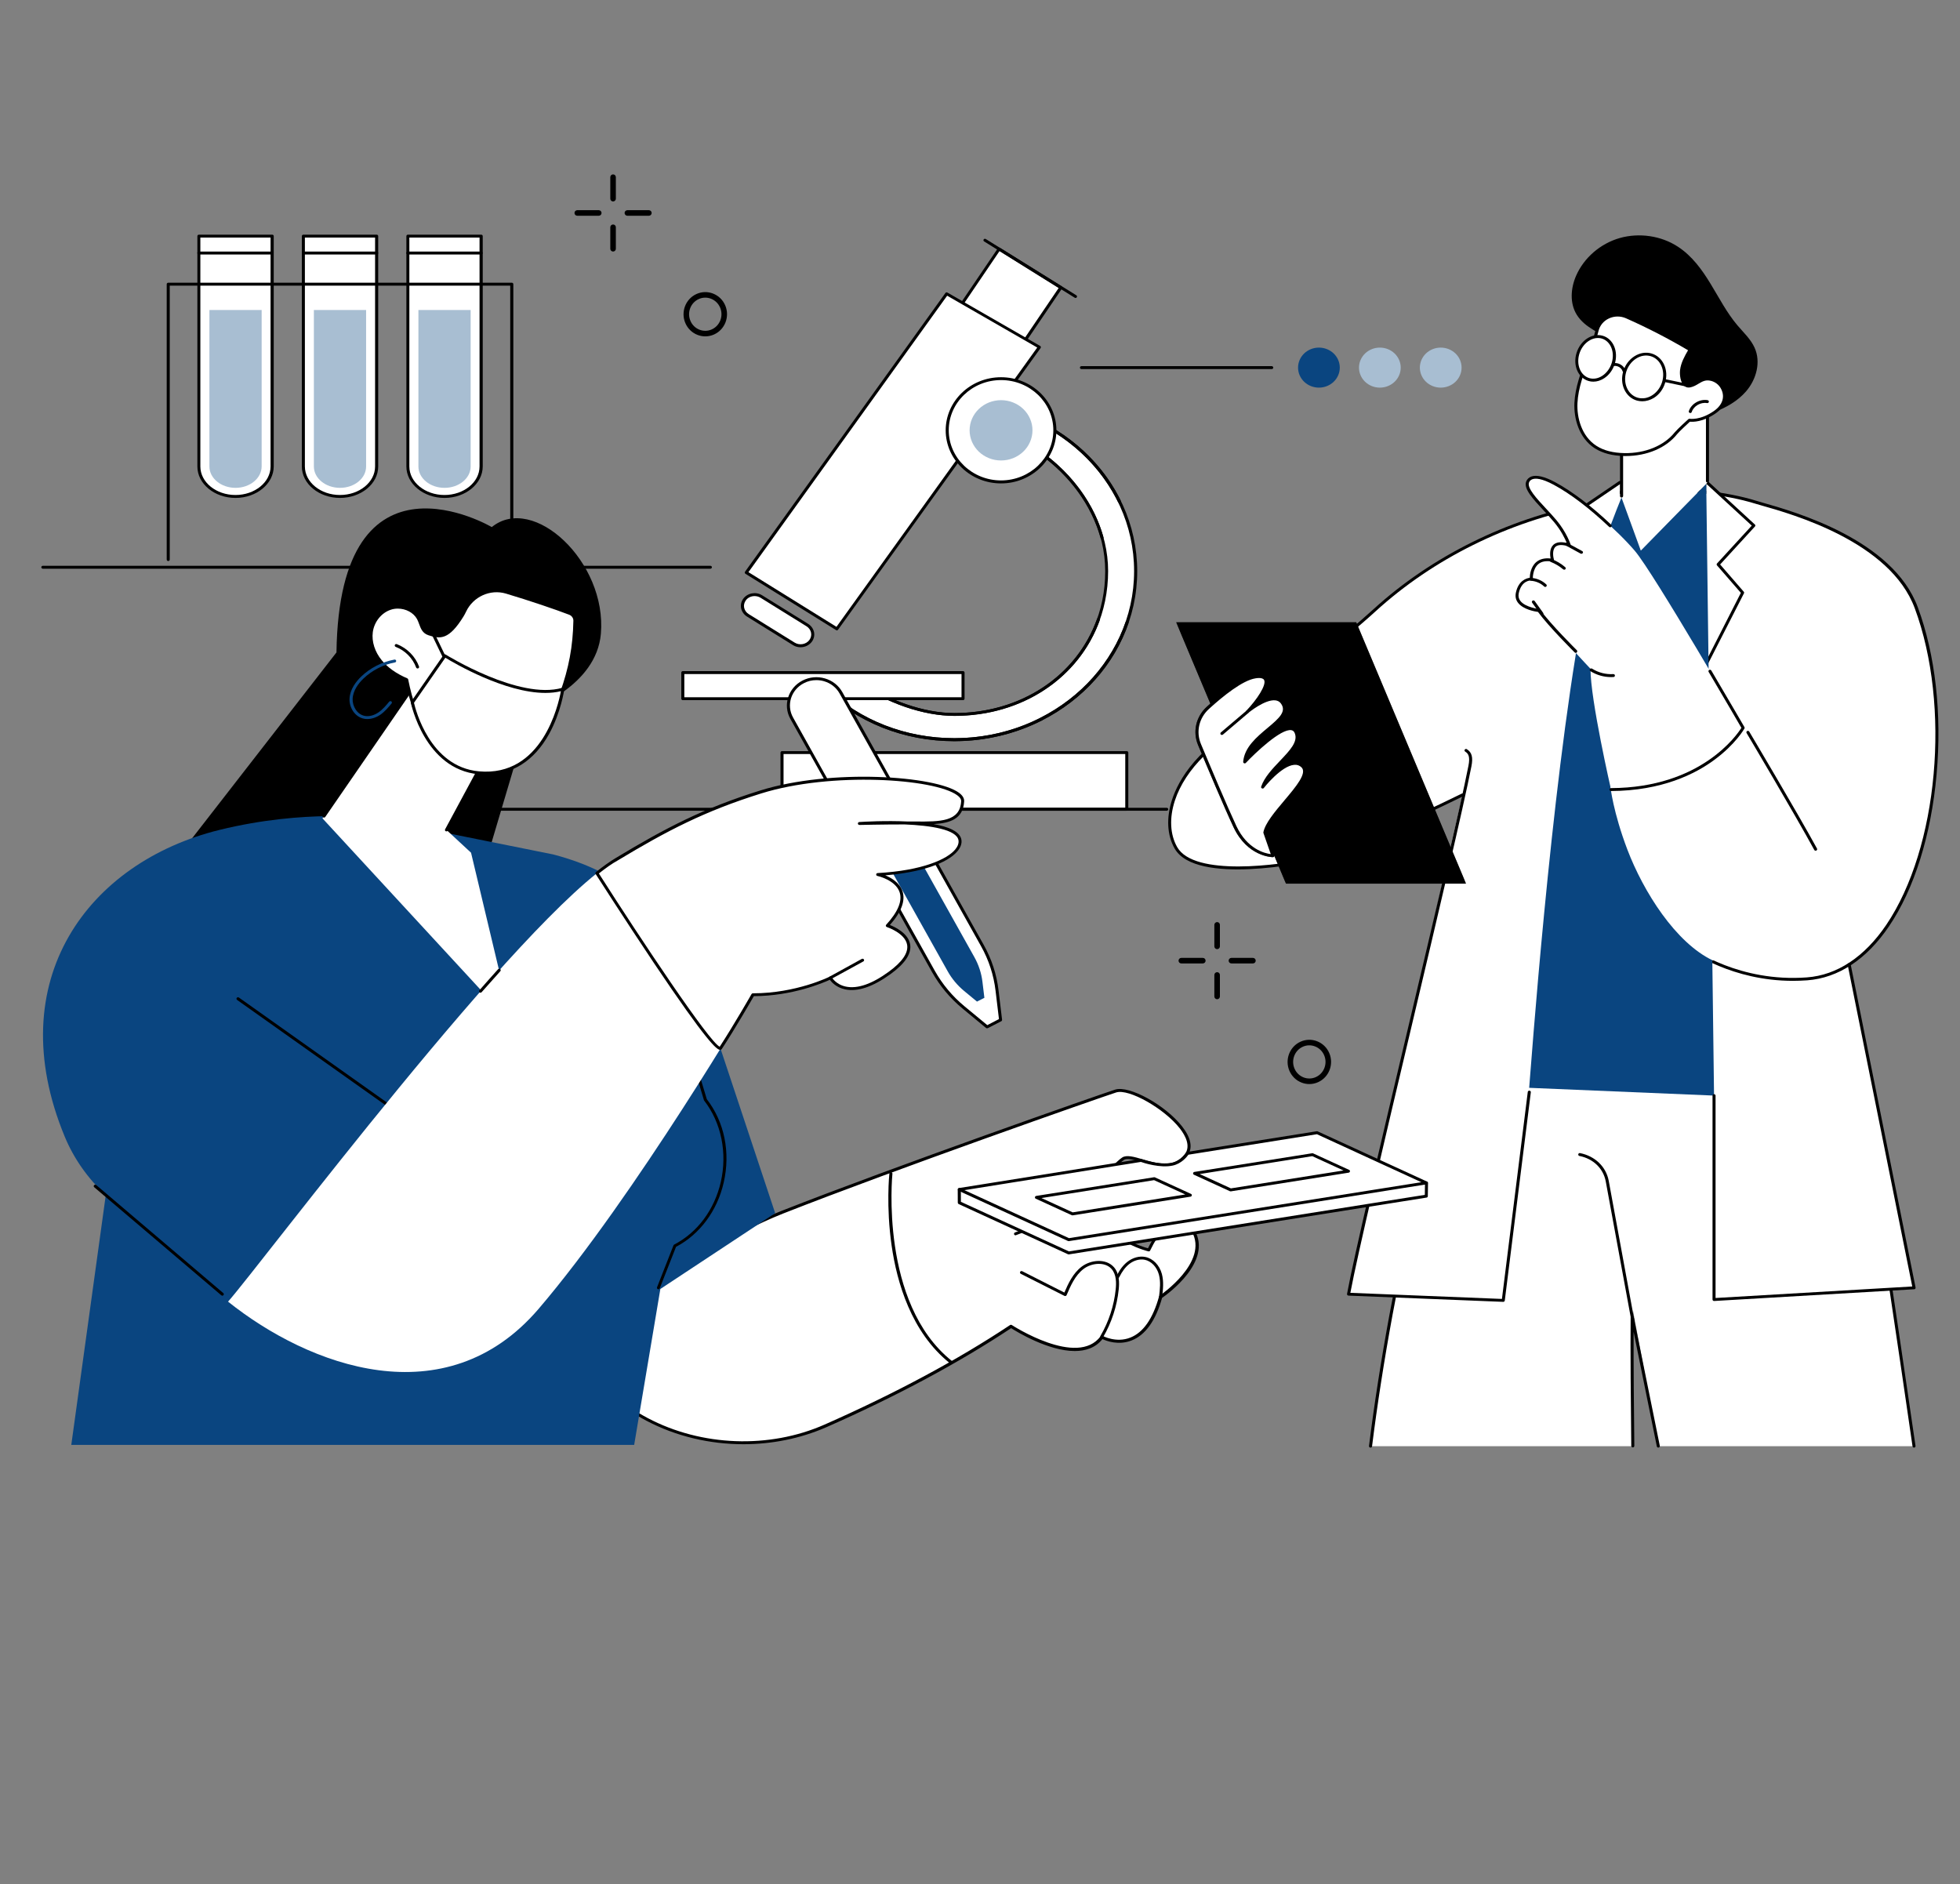 <svg xmlns="http://www.w3.org/2000/svg" width="464" height="446" viewBox="0 0 464 446" fill="none"><rect x="0" y="0" width="464" height="446" fill="#808080" stroke="none"/><g clip-path="url(#clip0_17448_16970)"><path d="M453.123 342.343C444.897 285.731 432.548 202.351 425.253 184.887L385.492 212.847C385.492 212.847 357.065 226.923 336.277 278.247C331.567 298.049 327.199 320.314 324.451 342.358H386.571V310.131L392.574 342.358H453.123V342.343Z" fill="white"></path><path d="M453.123 342.688C452.944 342.688 452.796 342.562 452.762 342.39C446.253 297.577 432.744 204.658 425.089 185.421L385.704 213.116C385.689 213.131 385.671 213.131 385.655 213.146C385.59 213.178 378.459 216.77 368.906 226.563C360.09 235.6 347.333 251.918 336.619 278.34C331.354 300.465 327.281 322.619 324.811 342.39C324.795 342.579 324.614 342.718 324.401 342.688C324.207 342.671 324.059 342.5 324.093 342.296C326.561 322.494 330.651 300.309 335.934 278.153C335.934 278.136 335.95 278.121 335.95 278.106C346.695 251.54 359.535 235.13 368.416 226.043C377.756 216.489 384.805 212.785 385.295 212.534L425.04 184.589C425.123 184.526 425.253 184.511 425.351 184.541C425.465 184.574 425.548 184.653 425.579 184.747C432.319 200.877 442.966 269.994 453.467 342.296C453.498 342.485 453.353 342.656 453.156 342.688C453.156 342.688 453.14 342.688 453.123 342.688Z" fill="black"></path><path d="M392.59 342.688C392.426 342.688 392.263 342.578 392.229 342.405L386.734 315.292C386.702 323.011 386.801 333.932 386.899 342.295C386.899 342.484 386.734 342.641 386.539 342.641C386.342 342.641 386.179 342.484 386.179 342.295C386.065 332.582 385.95 319.403 386.031 311.809C386.031 311.635 386.179 311.478 386.358 311.463C386.555 311.448 386.702 311.573 386.751 311.746L392.934 342.263C392.965 342.452 392.851 342.626 392.654 342.673C392.623 342.688 392.607 342.688 392.59 342.688Z" fill="black"></path><path d="M386.571 313.002C386.392 313.002 386.245 312.876 386.213 312.719L380.127 279.612C379.538 276.584 377.151 274.292 373.913 273.649C373.716 273.619 373.586 273.43 373.635 273.241C373.667 273.054 373.864 272.928 374.061 272.975C377.594 273.681 380.194 276.177 380.832 279.486L386.916 312.61C386.947 312.796 386.817 312.97 386.621 313.017C386.621 313.002 386.605 313.002 386.571 313.002Z" fill="black"></path><path d="M346.22 188.183C346.22 188.183 319.284 201.504 310.008 203.592C305.021 204.72 282.792 208.44 278.377 200.72C274.043 193.141 278.833 178.893 297.612 169.888C302.224 162.09 314.032 154.808 325.417 144.436C338.485 132.528 356.017 123.317 375.628 119.551C378.508 119.002 381.452 116.697 384.413 116.381C402.222 114.499 415.16 118.736 415.16 118.736C419.969 120.257 447.17 126.363 453.661 143.857C463.999 171.755 457.441 215.736 437.781 228.32C438.631 233.765 453.156 304.858 453.156 304.858L405.805 307.635V259.371C400.26 260.077 368.252 235.6 362.054 257.534C361.743 262.18 355.887 307.854 355.887 307.854L319.25 306.38L346.22 188.183Z" fill="white"></path><path d="M424.451 232.193C409.976 232.193 400.441 225.243 400.343 225.165C400.18 225.056 400.162 224.835 400.278 224.678C400.392 224.521 400.62 224.506 400.784 224.616C400.898 224.695 411.71 232.571 427.754 231.378C434.903 230.846 441.395 226.545 446.548 218.935C458.849 200.75 461.874 167.126 453.286 143.981C447.463 128.276 424.467 121.763 416.91 119.63C416.109 119.411 415.472 119.222 415.031 119.081C414.899 119.034 401.945 114.892 384.429 116.744C382.907 116.9 381.321 117.636 379.799 118.36C378.459 118.986 377.069 119.645 375.695 119.896C357.033 123.491 339.271 132.292 325.661 144.704C321.638 148.376 317.63 151.591 313.77 154.698C306.851 160.269 300.881 165.07 297.921 170.06C297.89 170.122 297.84 170.169 297.776 170.201C287.733 175.017 280.568 182.062 278.131 189.533C276.791 193.642 276.985 197.565 278.688 200.546C282.712 207.591 303.09 204.782 309.928 203.246C319.071 201.19 345.796 187.994 346.057 187.869C346.236 187.775 346.449 187.852 346.547 188.009C346.646 188.183 346.565 188.387 346.402 188.481C346.14 188.606 319.315 201.849 310.107 203.92C309.845 203.982 283.121 209.725 278.082 200.877C276.283 197.722 276.07 193.627 277.46 189.327C278.917 184.839 283.448 176.337 297.366 169.62C300.409 164.553 306.395 159.735 313.329 154.164C317.189 151.059 321.179 147.842 325.187 144.185C338.895 131.695 356.787 122.83 375.563 119.207C376.839 118.956 378.132 118.36 379.506 117.716C381.092 116.978 382.728 116.209 384.379 116.038C402.059 114.171 415.161 118.36 415.293 118.407C415.733 118.546 416.356 118.72 417.157 118.956C424.794 121.122 448.07 127.695 454.006 143.747C458.162 154.949 459.748 168.993 458.455 183.318C457.179 197.675 453.172 210.463 447.17 219.313C441.887 227.112 435.197 231.52 427.837 232.069C426.676 232.148 425.548 232.193 424.451 232.193Z" fill="black"></path><path d="M347.057 209.178H304.434L278.443 147.308H321.066L347.057 209.178Z" fill="black"></path><path d="M299.428 197.095L301.341 202.569C301.341 202.569 295.584 202.539 292.362 195.698C290.22 191.163 286.327 181.938 283.955 176.257C282.695 173.244 283.48 169.793 285.935 167.563C289.287 164.52 294.015 160.707 297.155 160.237C302.487 159.421 298.267 165.383 295.273 168.521C295.273 168.521 301.357 163.439 303.516 166.325C306.757 170.641 295.242 173.605 294.684 180.369C294.684 180.369 305.103 169.321 306.853 173.371C308.538 177.276 300.654 181.262 298.92 186.315C298.92 186.315 305.103 178.375 308.359 181.373C311.35 184.15 300.377 192.292 299.428 197.095Z" fill="white"></path><path d="M301.34 202.915C301.096 202.915 295.321 202.79 292.033 195.839C289.858 191.225 285.835 181.671 283.627 176.383C282.302 173.214 283.119 169.651 285.688 167.314C289.122 164.207 293.882 160.393 297.104 159.891C298.543 159.672 299.492 159.908 299.885 160.614C300.653 161.994 298.919 164.677 297.415 166.576C298.805 165.743 300.572 164.928 302.011 165.085C302.763 165.164 303.385 165.51 303.81 166.089C305.659 168.568 303.173 170.641 300.539 172.836C298.379 174.641 295.958 176.65 295.24 179.255C297.431 177.042 303.058 171.675 305.838 172.145C306.444 172.24 306.9 172.617 307.162 173.229C308.209 175.66 305.952 178.029 303.564 180.54C302.584 181.577 301.568 182.628 300.751 183.725C302.289 182.204 304.432 180.493 306.33 180.351C307.196 180.289 307.963 180.54 308.585 181.105C310.532 182.91 307.67 186.298 304.627 189.893C302.47 192.434 300.243 195.071 299.818 197.048L301.7 202.445C301.734 202.554 301.716 202.664 301.651 202.758C301.568 202.868 301.454 202.915 301.34 202.915ZM298.053 160.503C297.775 160.503 297.48 160.535 297.218 160.582C294.177 161.052 289.547 164.771 286.195 167.832C283.839 169.98 283.087 173.244 284.314 176.147C286.522 181.42 290.545 190.959 292.705 195.571C295.271 201.001 299.393 202.02 300.834 202.194L299.1 197.204C299.082 197.142 299.082 197.095 299.082 197.03C299.507 194.865 301.83 192.135 304.054 189.485C306.755 186.283 309.55 182.989 308.08 181.624C307.605 181.184 307.048 180.995 306.395 181.058C303.302 181.294 299.23 186.472 299.198 186.534C299.1 186.676 298.903 186.708 298.74 186.629C298.576 186.549 298.512 186.378 298.561 186.221C299.328 183.976 301.21 182.015 303.025 180.1C305.348 177.654 307.375 175.551 306.493 173.512C306.328 173.119 306.068 172.916 305.708 172.851C303.253 172.428 297.088 178.313 294.929 180.603C294.831 180.714 294.667 180.744 294.52 180.682C294.372 180.62 294.291 180.478 294.307 180.336C294.584 176.916 297.496 174.484 300.064 172.334C302.926 169.95 304.611 168.381 303.222 166.514C302.911 166.089 302.468 165.855 301.913 165.791C299.427 165.525 295.551 168.741 295.502 168.774C295.354 168.898 295.142 168.883 295.01 168.757C294.88 168.632 294.88 168.411 295.01 168.287C297.594 165.587 299.885 162.104 299.245 160.958C299.051 160.614 298.576 160.503 298.053 160.503Z" fill="black"></path><path d="M289.254 173.982C289.156 173.982 289.057 173.95 288.992 173.873C288.86 173.731 288.876 173.512 289.024 173.386L295.043 168.272C295.191 168.145 295.419 168.16 295.551 168.302C295.681 168.444 295.665 168.662 295.517 168.789L289.498 173.903C289.417 173.967 289.335 173.982 289.254 173.982Z" fill="black"></path><path d="M355.872 308.185C355.854 308.185 355.854 308.185 355.872 308.185L319.235 306.71C319.137 306.71 319.038 306.663 318.973 306.584C318.906 306.506 318.875 306.412 318.891 306.303C320.511 297.452 327.101 269.663 333.465 242.787C339.466 217.429 345.682 191.211 347.629 181.294C348.054 179.144 347.645 178.408 346.859 177.921C346.696 177.811 346.647 177.607 346.761 177.451C346.875 177.294 347.09 177.247 347.253 177.356C348.446 178.092 348.757 179.286 348.332 181.436C346.385 191.368 340.171 217.586 334.167 242.958C327.886 269.445 321.41 296.824 319.676 306.051L355.561 307.494L361.677 258.491C361.695 258.305 361.874 258.163 362.086 258.195C362.283 258.21 362.431 258.382 362.397 258.586L356.23 307.901C356.199 308.058 356.051 308.185 355.872 308.185Z" fill="black"></path><mask id="mask0_17448_16970" style="mask-type:luminance" maskUnits="userSpaceOnUse" x="-47" y="-45" width="558" height="535"><path d="M510.4 -44.217H-46.4V489.783H510.4V-44.217Z" fill="black" fill-opacity="0.6"></path></mask><g mask="url(#mask0_17448_16970)"><mask id="mask1_17448_16970" style="mask-type:luminance" maskUnits="userSpaceOnUse" x="278" y="146" width="70" height="64"><path d="M347.141 146.969H278.4V209.598H347.141V146.969Z" fill="white"></path></mask><g mask="url(#mask1_17448_16970)"><mask id="mask2_17448_16970" style="mask-type:luminance" maskUnits="userSpaceOnUse" x="278" y="147" width="70" height="63"><path d="M278.4 147.166H347.141V209.401H278.4V147.166Z" fill="white"></path></mask><g mask="url(#mask2_17448_16970)"><path d="M347.057 209.178H304.434L278.443 147.308H321.066L347.057 209.178Z" fill="black"></path></g><path d="M299.428 197.096L301.341 202.57C301.341 202.57 295.584 202.54 292.362 195.699C290.22 191.164 286.327 181.939 283.955 176.258C282.695 173.245 283.48 169.794 285.935 167.564C289.287 164.521 294.015 160.708 297.155 160.238C302.487 159.422 298.267 165.384 295.273 168.522C295.273 168.522 301.357 163.44 303.516 166.326C306.757 170.642 295.242 173.606 294.684 180.37C294.684 180.37 305.103 169.322 306.853 173.372C308.538 177.277 300.654 181.263 298.92 186.316C298.92 186.316 305.103 178.376 308.359 181.374C311.35 184.151 300.377 192.293 299.428 197.096Z" fill="white"></path><path d="M301.34 202.915C301.096 202.915 295.321 202.791 292.033 195.84C289.858 191.226 285.835 181.672 283.627 176.384C282.302 173.214 283.119 169.652 285.688 167.315C289.122 164.207 293.882 160.394 297.104 159.892C298.543 159.673 299.492 159.907 299.885 160.615C300.653 161.995 298.919 164.677 297.415 166.576C298.805 165.744 300.572 164.928 302.011 165.085C302.763 165.164 303.385 165.51 303.81 166.089C305.659 168.568 303.173 170.641 300.539 172.836C298.379 174.641 295.958 176.65 295.24 179.255C297.431 177.043 303.058 171.675 305.838 172.145C306.444 172.24 306.9 172.617 307.162 173.229C308.209 175.661 305.952 178.03 303.564 180.541C302.584 181.577 301.568 182.629 300.751 183.725C302.289 182.204 304.432 180.493 306.33 180.352C307.196 180.29 307.963 180.541 308.585 181.105C310.532 182.91 307.67 186.298 304.627 189.893C302.47 192.434 300.243 195.071 299.818 197.048L301.7 202.445C301.734 202.555 301.716 202.664 301.651 202.758C301.568 202.868 301.454 202.915 301.34 202.915ZM298.053 160.503C297.775 160.503 297.48 160.535 297.218 160.583C294.177 161.053 289.547 164.772 286.195 167.832C283.839 169.98 283.087 173.244 284.314 176.148C286.522 181.42 290.545 190.96 292.705 195.571C295.271 201.001 299.393 202.02 300.834 202.194L299.1 197.205C299.082 197.142 299.082 197.095 299.082 197.031C299.507 194.865 301.83 192.136 304.054 189.485C306.755 186.283 309.55 182.989 308.08 181.624C307.605 181.184 307.048 180.996 306.395 181.058C303.302 181.294 299.23 186.472 299.198 186.534C299.1 186.676 298.903 186.706 298.74 186.629C298.576 186.549 298.512 186.378 298.561 186.221C299.328 183.976 301.21 182.015 303.025 180.101C305.348 177.654 307.375 175.551 306.493 173.512C306.328 173.12 306.068 172.916 305.708 172.851C303.253 172.429 297.088 178.313 294.929 180.603C294.831 180.714 294.667 180.744 294.52 180.682C294.372 180.62 294.291 180.478 294.307 180.337C294.584 176.916 297.496 174.485 300.064 172.334C302.926 169.95 304.611 168.381 303.222 166.514C302.911 166.089 302.468 165.855 301.913 165.791C299.427 165.525 295.551 168.742 295.502 168.774C295.354 168.898 295.142 168.883 295.01 168.757C294.88 168.632 294.88 168.411 295.01 168.287C297.594 165.587 299.885 162.104 299.245 160.958C299.051 160.615 298.576 160.503 298.053 160.503Z" fill="black"></path><path d="M289.256 173.982C289.158 173.982 289.059 173.95 288.994 173.873C288.862 173.731 288.878 173.512 289.026 173.386L295.045 168.272C295.193 168.145 295.421 168.16 295.553 168.302C295.683 168.444 295.667 168.662 295.519 168.789L289.5 173.903C289.419 173.967 289.337 173.982 289.256 173.982Z" fill="black"></path></g></g><path d="M403.976 114.343L415.227 124.401L406.771 133.61L412.562 140.28L403.076 158.888L403.976 114.343Z" fill="white"></path><path d="M403.076 159.233C403.027 159.233 402.96 159.218 402.91 159.201C402.731 159.124 402.666 158.905 402.747 158.746L412.121 140.342L406.477 133.846C406.363 133.721 406.363 133.517 406.477 133.391L414.705 124.431L403.926 114.514C403.779 114.39 403.779 114.171 403.908 114.029C404.04 113.888 404.269 113.888 404.416 114.012L415.439 124.165C415.587 124.29 415.587 124.511 415.457 124.635L407.213 133.627L412.808 140.076C412.904 140.185 412.922 140.327 412.857 140.451L403.369 159.062C403.336 159.171 403.206 159.233 403.076 159.233Z" fill="black"></path><path d="M383.48 114.531L368.431 123.946L375.104 134.427L368.203 140.028L377.608 160.158L383.48 117.701V114.531Z" fill="white"></path><path d="M377.233 159.233C377.101 159.233 376.971 159.156 376.906 159.029L367.877 140.185C367.81 140.043 367.844 139.872 367.976 139.777L374.664 134.333L369.594 123.568C369.529 123.412 369.578 123.24 369.708 123.145L383.268 113.92C383.431 113.808 383.66 113.84 383.774 113.997C383.89 114.154 383.856 114.375 383.693 114.484L370.379 123.538L375.45 134.27C375.515 134.41 375.483 134.584 375.351 134.678L368.663 140.123L377.575 158.731C377.658 158.905 377.575 159.109 377.396 159.186C377.331 159.233 377.282 159.233 377.233 159.233Z" fill="black"></path><path d="M405.774 259.356L403.926 114.531L388.437 130.347L383.857 117.778C383.857 117.778 376.479 135.635 374.353 147.292C367.043 187.571 362.382 253.345 362.006 257.519L405.774 259.356Z" fill="#0A4580"></path><path d="M429.833 204.939L411.039 169.495L381.256 186.331C381.256 186.331 381.878 192.23 385.263 201.143C389.041 211.044 396.662 223.204 405.543 227.393L429.833 204.939Z" fill="white"></path><path d="M429.833 201.393C429.701 201.393 429.571 201.331 429.504 201.205C424.778 192.543 413.59 173.716 413.476 173.527C413.377 173.353 413.444 173.15 413.608 173.057C413.787 172.963 413.999 173.025 414.098 173.182C414.212 173.371 425.4 192.2 430.144 200.876C430.24 201.048 430.16 201.252 429.996 201.346C429.947 201.378 429.882 201.393 429.833 201.393Z" fill="black"></path><path d="M381.387 186.912C381.387 186.912 376.48 165.557 376.529 158.323C376.529 158.323 366.88 148.108 364.329 144.548C364.329 144.548 358.522 143.934 359.225 140.451C359.928 136.953 362.546 137.11 362.546 137.11C362.546 137.11 362.268 131.68 367.583 132.637C367.583 132.637 365.98 127.349 371.525 129.03C371.525 129.03 370.642 126.236 368.238 123.364C365.343 119.913 360.91 116.132 361.677 114.106C362.17 112.804 364.034 112.304 368.057 114.467C374.322 117.858 383.121 125.796 387.03 130.41C391.561 135.76 412.676 172.287 412.676 172.287C412.676 172.287 404.497 186.818 381.387 186.912Z" fill="white"></path><path d="M373.046 154.557C372.947 154.557 372.865 154.527 372.784 154.447C372.717 154.385 366.698 148.423 364.097 144.861C363.379 144.766 360.598 144.296 359.371 142.696C358.848 142.02 358.685 141.236 358.848 140.374C359.436 137.455 361.334 136.891 362.151 136.779C362.169 136.011 362.381 134.159 363.706 133.045C364.556 132.339 365.684 132.058 367.076 132.214C366.928 131.414 366.796 129.86 367.729 128.982C368.4 128.354 369.463 128.197 370.902 128.527C370.511 127.553 369.577 125.592 367.908 123.6C367.172 122.72 366.322 121.81 365.505 120.918C362.905 118.124 360.647 115.707 361.3 113.997C361.513 113.432 361.938 113.025 362.529 112.804C363.786 112.366 365.684 112.821 368.188 114.171C372.178 116.319 376.758 119.802 381.435 124.227C381.582 124.368 381.582 124.572 381.435 124.714C381.287 124.856 381.074 124.856 380.929 124.714C376.299 120.336 371.768 116.883 367.828 114.765C364.948 113.213 363.493 113.181 362.773 113.447C362.381 113.589 362.119 113.84 361.972 114.218C361.464 115.535 363.786 118.029 366.028 120.431C366.863 121.325 367.713 122.25 368.465 123.145C370.886 126.032 371.786 128.809 371.817 128.918C371.851 129.045 371.817 129.169 371.719 129.264C371.623 129.358 371.491 129.39 371.361 129.343C369.855 128.888 368.792 128.918 368.219 129.452C367.402 130.221 367.696 131.916 367.877 132.513C367.908 132.622 367.877 132.747 367.794 132.841C367.713 132.935 367.581 132.968 367.467 132.95C366.06 132.699 364.948 132.888 364.18 133.532C362.773 134.708 362.871 137.03 362.871 137.047C362.871 137.142 362.838 137.234 362.757 137.313C362.692 137.376 362.576 137.423 362.48 137.408C362.381 137.408 360.173 137.328 359.535 140.468C359.403 141.142 359.519 141.738 359.926 142.256C361.121 143.809 364.294 144.155 364.328 144.17C364.424 144.185 364.523 144.232 364.59 144.312C367.107 147.81 373.225 153.868 373.29 153.93C373.422 154.072 373.422 154.291 373.29 154.415C373.225 154.527 373.142 154.557 373.046 154.557Z" fill="black"></path><path d="M381.386 187.256C381.191 187.256 381.025 187.099 381.025 186.912C381.025 186.723 381.191 186.567 381.386 186.567C402.715 186.487 411.27 173.873 412.25 172.304C411.661 171.268 408.439 165.744 404.496 159.061C404.4 158.887 404.465 158.683 404.628 158.589C404.807 158.495 405.02 158.559 405.118 158.716C409.47 166.089 412.937 172.068 412.97 172.13C413.035 172.24 413.035 172.366 412.97 172.461C412.887 172.618 410.826 176.195 405.904 179.835C401.372 183.208 393.424 187.208 381.386 187.256Z" fill="black"></path><path d="M381.37 160.285C379.636 160.285 377.935 159.782 376.496 158.873C376.333 158.763 376.284 158.559 376.398 158.385C376.512 158.229 376.725 158.182 376.906 158.291C378.376 159.233 380.16 159.688 381.925 159.579C382.122 159.579 382.303 159.703 382.303 159.909C382.319 160.096 382.171 160.27 381.959 160.27C381.762 160.27 381.567 160.285 381.37 160.285Z" fill="black"></path><path d="M364.998 145.597C364.884 145.597 364.769 145.552 364.705 145.457L362.709 142.68C362.594 142.522 362.644 142.303 362.807 142.193C362.97 142.084 363.199 142.131 363.313 142.288L365.309 145.065C365.423 145.221 365.374 145.44 365.21 145.552C365.13 145.567 365.065 145.597 364.998 145.597Z" fill="black"></path><path d="M365.832 138.944C365.733 138.944 365.653 138.914 365.57 138.852C364.735 138.051 363.592 137.564 362.413 137.485C362.218 137.47 362.07 137.313 362.07 137.124C362.086 136.938 362.249 136.796 362.446 136.796C363.787 136.873 365.111 137.438 366.06 138.35C366.208 138.489 366.208 138.71 366.06 138.835C366.011 138.914 365.915 138.944 365.832 138.944Z" fill="black"></path><path d="M370.314 134.864C370.231 134.864 370.151 134.834 370.068 134.787C369.168 134.034 368.17 133.437 367.058 132.997C366.879 132.92 366.781 132.731 366.864 132.542C366.944 132.371 367.157 132.276 367.338 132.356C368.515 132.811 369.594 133.452 370.542 134.27C370.69 134.394 370.706 134.613 370.576 134.755C370.511 134.834 370.413 134.864 370.314 134.864Z" fill="black"></path><path d="M374.371 131.101C374.304 131.101 374.255 131.084 374.19 131.054L370.69 129.14C370.511 129.045 370.462 128.841 370.558 128.667C370.657 128.496 370.869 128.449 371.05 128.543L374.566 130.457C374.747 130.552 374.796 130.756 374.698 130.927C374.615 131.037 374.485 131.101 374.371 131.101Z" fill="black"></path><path d="M405.774 307.98C405.676 307.98 405.593 307.948 405.528 307.886C405.463 307.824 405.414 307.729 405.414 307.635V259.371C405.414 259.182 405.577 259.025 405.774 259.025C405.969 259.025 406.132 259.182 406.132 259.371V307.274L452.698 304.545L437.406 228.397C437.372 228.208 437.504 228.037 437.683 227.989C437.88 227.957 438.059 228.084 438.108 228.256L453.483 304.796C453.499 304.888 453.483 305 453.418 305.077C453.354 305.156 453.255 305.203 453.157 305.203L405.806 307.98C405.79 307.98 405.79 307.98 405.774 307.98Z" fill="black"></path><path d="M404.187 97.726V114.263L388.532 129.923L383.871 117.433V105.321C383.871 105.321 398.805 96.644 404.187 97.726Z" fill="white"></path><path d="M383.872 117.779C383.677 117.779 383.514 117.622 383.514 117.433V105.321C383.514 105.194 383.579 105.085 383.693 105.023C384.315 104.662 398.806 96.299 404.284 97.381C404.449 97.413 404.579 97.555 404.579 97.726V113.888C404.579 114.077 404.416 114.233 404.219 114.233C404.022 114.233 403.858 114.077 403.858 113.888V98.009C398.757 97.366 385.901 104.568 384.248 105.51V117.418C384.232 117.622 384.069 117.779 383.872 117.779Z" fill="black"></path><path d="M413.33 92.674C415.798 89.832 416.911 85.707 415.373 82.317C414.474 80.308 412.773 78.739 411.334 77.046C408.781 74.033 407 70.533 404.955 67.192C402.927 63.85 400.556 60.571 397.201 58.389C393.245 55.8 388.043 55.047 383.446 56.35C378.85 57.667 374.959 61.041 373.111 65.292C371.835 68.243 371.573 71.788 373.29 74.535C375.203 77.611 379.014 78.975 382.205 80.858C386.588 83.431 390.039 87.167 393.621 90.633C395.387 92.343 397.201 94.023 399.197 95.498C400.211 96.251 401.276 96.925 402.37 97.536C403.744 98.29 404.283 98.118 405.756 97.569C408.636 96.502 411.35 94.948 413.33 92.674Z" fill="black"></path><path d="M398.102 87.667C398.317 85.927 399.216 84.326 400.116 82.804C395.274 79.918 390.237 77.328 385.052 75.038C382.188 73.767 378.786 75.304 378.066 78.255C377.609 80.184 376.923 82.083 376.22 83.95C374.812 87.667 373.275 91.433 373.078 95.404C372.881 99.359 374.322 103.642 377.757 105.853C379.735 107.125 382.172 107.58 384.56 107.61C389.14 107.675 393.949 106.074 396.746 102.573C397.334 101.837 399.935 99.468 399.935 99.468C399.935 99.468 402.535 99.953 405.987 97.554C408.145 96.047 408.948 93.867 407.67 91.684C407.131 90.76 406.2 90.069 405.119 89.802C402.895 89.253 402.029 90.901 400.163 91.339C398.283 91.794 397.956 88.94 398.102 87.667Z" fill="white"></path><path d="M384.839 107.956C384.741 107.956 384.658 107.956 384.559 107.956C381.747 107.909 379.393 107.297 377.56 106.136C373.731 103.672 372.554 98.966 372.718 95.389C372.899 91.685 374.239 88.139 375.548 84.704L375.875 83.841C376.546 82.051 377.249 80.122 377.708 78.175C378.066 76.684 379.097 75.446 380.536 74.77C382.009 74.081 383.709 74.064 385.197 74.707C390.382 76.999 395.452 79.62 400.295 82.506C400.458 82.6 400.507 82.804 400.424 82.961C399.592 84.388 398.659 85.989 398.446 87.699C398.332 88.624 398.511 90.257 399.198 90.837C399.429 91.041 399.706 91.088 400.048 91.011C400.686 90.854 401.228 90.539 401.749 90.225C402.682 89.661 403.647 89.097 405.184 89.472C406.363 89.755 407.377 90.509 407.965 91.513C409.256 93.74 408.587 96.157 406.182 97.835C403.141 99.953 400.735 99.891 400.048 99.829C399.525 100.316 397.513 102.166 397.023 102.777C394.439 106.026 389.892 107.956 384.839 107.956ZM382.942 74.928C382.237 74.928 381.518 75.085 380.863 75.398C379.621 75.978 378.737 77.062 378.426 78.332C377.952 80.308 377.249 82.255 376.562 84.075L376.235 84.938C374.942 88.328 373.617 91.826 373.438 95.419C373.275 98.809 374.371 103.265 377.952 105.556C379.654 106.653 381.879 107.22 384.559 107.267C389.5 107.344 393.933 105.509 396.45 102.37C397.057 101.616 399.574 99.327 399.69 99.232C399.771 99.153 399.885 99.123 399.999 99.138C400.017 99.138 402.503 99.563 405.757 97.286C407.867 95.811 408.455 93.788 407.328 91.858C406.838 91.011 405.987 90.382 405.005 90.148C403.763 89.85 403.009 90.305 402.127 90.822C401.554 91.167 400.982 91.513 400.23 91.685C399.657 91.826 399.133 91.717 398.724 91.356C397.775 90.556 397.612 88.641 397.726 87.622C397.923 85.895 398.807 84.311 399.623 82.914C394.897 80.122 389.941 77.564 384.904 75.336C384.282 75.068 383.611 74.928 382.942 74.928Z" fill="black"></path><path d="M400.146 97.773C400.115 97.773 400.081 97.773 400.047 97.758C399.853 97.696 399.754 97.507 399.804 97.333C400.359 95.593 402.388 94.399 404.252 94.73C404.449 94.76 404.579 94.949 404.545 95.138C404.514 95.324 404.317 95.451 404.12 95.419C402.601 95.153 400.931 96.125 400.491 97.537C400.441 97.678 400.294 97.773 400.146 97.773Z" fill="black"></path><path d="M388.78 94.996C388.355 94.996 387.929 94.934 387.504 94.824C384.79 94.039 383.349 90.916 384.298 87.841C384.756 86.367 385.69 85.111 386.947 84.326C388.207 83.525 389.648 83.291 390.973 83.682C393.687 84.468 395.126 87.59 394.177 90.68C393.721 92.157 392.787 93.41 391.528 94.195C390.662 94.713 389.713 94.996 388.78 94.996ZM384.985 88.013C384.152 90.728 385.361 93.474 387.701 94.148C388.829 94.462 390.04 94.275 391.118 93.584C392.23 92.878 393.049 91.779 393.474 90.446C394.309 87.732 393.098 84.985 390.76 84.311C389.63 83.998 388.42 84.184 387.341 84.875C386.229 85.581 385.394 86.695 384.985 88.013Z" fill="black"></path><path d="M373.568 83.635C372.702 86.414 373.879 89.191 376.186 89.85C378.493 90.508 381.06 88.798 381.928 86.021C382.794 83.244 381.617 80.467 379.31 79.806C376.987 79.147 374.418 80.858 373.568 83.635Z" fill="white"></path><path d="M377.198 90.352C376.822 90.352 376.446 90.305 376.086 90.195C373.6 89.489 372.309 86.491 373.224 83.543C373.665 82.131 374.533 80.922 375.695 80.152C376.872 79.369 378.181 79.133 379.407 79.478C381.893 80.184 383.184 83.165 382.269 86.131C381.828 87.543 380.96 88.751 379.798 89.519C378.964 90.069 378.082 90.352 377.198 90.352ZM378.279 80.01C377.543 80.01 376.789 80.246 376.086 80.719C375.072 81.392 374.287 82.474 373.895 83.729C373.092 86.32 374.157 88.908 376.265 89.519C377.281 89.803 378.375 89.599 379.358 88.94C380.371 88.264 381.157 87.182 381.548 85.927C382.352 83.339 381.286 80.749 379.179 80.137C378.899 80.058 378.588 80.01 378.279 80.01Z" fill="black"></path><path d="M384.46 88.124C384.296 88.124 384.166 88.029 384.117 87.873C383.871 87.055 382.891 86.476 382.007 86.647C381.81 86.68 381.615 86.57 381.582 86.381C381.548 86.192 381.665 86.004 381.859 85.974C383.104 85.737 384.444 86.523 384.804 87.684C384.853 87.873 384.755 88.059 384.558 88.107C384.527 88.124 384.493 88.124 384.46 88.124Z" fill="black"></path><path d="M399.835 91.622C399.804 91.622 399.786 91.622 399.755 91.622L394.029 90.429C393.834 90.382 393.72 90.21 393.751 90.021C393.8 89.832 393.982 89.708 394.176 89.755L399.903 90.948C400.097 90.996 400.211 91.167 400.18 91.356C400.146 91.513 399.999 91.622 399.835 91.622Z" fill="black"></path><path d="M47.07 55.895V110.435C47.07 114.358 50.948 117.527 55.739 117.527C60.532 117.527 64.408 114.358 64.408 110.435V55.895H47.07Z" fill="white"></path><path d="M55.758 117.873C50.767 117.873 46.728 114.531 46.728 110.434V55.895C46.728 55.706 46.892 55.55 47.089 55.55H64.442C64.639 55.55 64.802 55.706 64.802 55.895V110.434C64.784 114.531 60.73 117.873 55.758 117.873ZM47.431 56.241V110.434C47.431 114.153 51.161 117.182 55.74 117.182C60.32 117.182 64.05 114.153 64.05 110.434V56.241H47.431Z" fill="black"></path><path d="M55.759 115.488C52.355 115.488 49.576 113.228 49.576 110.434V73.39H61.941V110.434C61.923 113.228 59.16 115.488 55.759 115.488Z" fill="#A8BED2"></path><path d="M64.426 60.241H47.071C46.876 60.241 46.713 60.084 46.713 59.895C46.713 59.706 46.876 59.55 47.071 59.55H64.426C64.621 59.55 64.784 59.706 64.784 59.895C64.784 60.084 64.621 60.241 64.426 60.241Z" fill="black"></path><path d="M71.82 55.895V110.435C71.82 114.358 75.696 117.527 80.487 117.527C85.28 117.527 89.155 114.358 89.155 110.435V55.895H71.82Z" fill="white"></path><path d="M80.486 117.873C75.498 117.873 71.459 114.531 71.459 110.434V55.895C71.459 55.706 71.622 55.55 71.819 55.55H89.172C89.367 55.55 89.532 55.706 89.532 55.895V110.434C89.532 114.531 85.476 117.873 80.486 117.873ZM72.177 56.241V110.434C72.177 114.153 75.907 117.182 80.486 117.182C85.066 117.182 88.796 114.153 88.796 110.434V56.241H72.177Z" fill="black"></path><path d="M80.487 115.488C77.086 115.488 74.307 113.228 74.307 110.434V73.39H86.67V110.434C86.67 113.228 83.906 115.488 80.487 115.488Z" fill="#A8BED2"></path><path d="M89.172 60.241H71.819C71.622 60.241 71.459 60.084 71.459 59.895C71.459 59.706 71.622 59.55 71.819 59.55H89.172C89.367 59.55 89.532 59.706 89.532 59.895C89.532 60.084 89.367 60.241 89.172 60.241Z" fill="black"></path><path d="M96.549 55.895V110.435C96.549 114.358 100.427 117.527 105.218 117.527C110.011 117.527 113.886 114.358 113.886 110.435V55.895H96.549Z" fill="white"></path><path d="M105.234 117.873C100.244 117.873 96.205 114.531 96.205 110.434V55.895C96.205 55.706 96.368 55.55 96.565 55.55H113.918C114.115 55.55 114.279 55.706 114.279 55.895V110.434C114.261 114.531 110.206 117.873 105.234 117.873ZM96.908 56.241V110.434C96.908 114.153 100.638 117.182 105.216 117.182C109.797 117.182 113.525 114.153 113.525 110.434V56.241H96.908Z" fill="black"></path><path d="M105.235 115.488C101.832 115.488 99.053 113.228 99.053 110.434V73.39H111.418V110.434C111.418 113.228 108.637 115.488 105.235 115.488Z" fill="#A8BED2"></path><path d="M113.903 60.241H96.547C96.353 60.241 96.189 60.084 96.189 59.895C96.189 59.706 96.353 59.55 96.547 59.55H113.903C114.097 59.55 114.261 59.706 114.261 59.895C114.261 60.084 114.097 60.241 113.903 60.241Z" fill="black"></path><path d="M121.148 135.839C120.951 135.839 120.788 135.682 120.788 135.493V67.615H40.185V132.465C40.185 132.652 40.022 132.811 39.825 132.811C39.63 132.811 39.467 132.652 39.467 132.465V67.271C39.467 67.082 39.63 66.926 39.825 66.926H121.164C121.36 66.926 121.524 67.082 121.524 67.271V135.493C121.524 135.697 121.36 135.839 121.148 135.839Z" fill="black"></path><path d="M225.377 75.398L236.516 58.971L251.117 68.083L239.978 84.511L225.377 75.398Z" fill="white"></path><path d="M239.99 84.86C239.923 84.86 239.858 84.843 239.793 84.796L225.188 75.681C225.025 75.57 224.975 75.366 225.089 75.209L236.226 58.781C236.275 58.704 236.358 58.657 236.457 58.625C236.555 58.61 236.654 58.625 236.734 58.672L251.339 67.788C251.503 67.898 251.552 68.102 251.438 68.258L240.301 84.686C240.252 84.766 240.169 84.813 240.071 84.843C240.039 84.86 240.006 84.86 239.99 84.86ZM225.875 75.289L239.874 84.027L250.621 68.181L236.62 59.44L225.875 75.289Z" fill="black"></path><path d="M202.535 161.053C209.226 165.587 217.796 169.15 225.941 169.15C246.942 169.15 261.99 154.055 261.99 135.227C261.99 116.398 243.408 99.436 222.408 99.436L225.941 95.324C249.64 95.324 268.842 113.181 268.842 135.227C268.842 157.271 249.64 175.111 225.941 175.111C213.739 175.111 202.732 170.373 194.93 162.78L202.535 161.053Z" fill="white"></path><path d="M225.939 175.456C214.015 175.456 202.91 171.049 194.666 163.029C194.568 162.937 194.536 162.81 194.585 162.685C194.617 162.559 194.715 162.464 194.847 162.449L202.469 160.724C202.567 160.692 202.681 160.724 202.762 160.771C210.287 165.87 218.743 168.804 225.955 168.804C246.302 168.804 261.643 154.37 261.643 135.227C261.643 116.351 243.308 99.781 222.422 99.781C222.276 99.781 222.16 99.702 222.095 99.577C222.03 99.451 222.064 99.311 222.144 99.217L225.678 95.105C225.743 95.028 225.841 94.981 225.955 94.981C249.82 94.981 269.218 113.024 269.218 135.227C269.218 157.428 249.802 175.456 225.939 175.456ZM195.633 162.967C203.695 170.576 214.425 174.75 225.939 174.75C249.395 174.75 268.482 157.005 268.482 135.195C268.482 113.432 249.491 95.734 226.103 95.639L223.158 99.06C232.988 99.247 242.852 103.202 250.31 109.979C257.947 116.915 262.33 126.094 262.33 135.18C262.33 154.713 246.678 169.448 225.924 169.448C218.611 169.448 210.057 166.514 202.453 161.383L195.633 162.967Z" fill="black"></path><path d="M225.939 175.457C214.015 175.457 202.91 171.049 194.666 163.029C194.568 162.937 194.536 162.81 194.585 162.686C194.617 162.559 194.715 162.465 194.847 162.45L202.469 160.725C202.567 160.692 202.681 160.725 202.762 160.772C210.287 165.871 218.743 168.804 225.955 168.804C241.608 168.804 254.857 160.049 259.715 146.492C259.78 146.303 259.976 146.211 260.171 146.273C260.368 146.335 260.466 146.524 260.402 146.713C255.461 160.551 241.934 169.478 225.973 169.478C218.66 169.478 210.106 166.545 202.502 161.413L195.664 162.967C203.729 170.577 214.458 174.751 225.973 174.751C233.102 174.751 240.153 173.088 246.367 169.918C246.548 169.824 246.761 169.888 246.859 170.06C246.956 170.231 246.891 170.435 246.712 170.53C240.348 173.764 233.185 175.457 225.939 175.457Z" fill="black"></path><path d="M246.499 170.577C246.367 170.577 246.238 170.514 246.188 170.39C246.09 170.216 246.155 170.012 246.336 169.918C255.985 165.008 263.132 156.973 266.471 147.277C266.535 147.088 266.73 146.994 266.927 147.056C267.124 147.121 267.222 147.307 267.158 147.496C263.754 157.366 256.475 165.54 246.679 170.529C246.614 170.577 246.564 170.577 246.499 170.577Z" fill="black"></path><path d="M260.892 127.632C260.728 127.632 260.581 127.538 260.549 127.381C256.182 111.642 239.793 99.781 222.406 99.781C222.259 99.781 222.145 99.702 222.08 99.577C222.015 99.451 222.046 99.311 222.129 99.217L225.662 95.105C225.727 95.028 225.826 94.981 225.94 94.981C242.834 94.981 258.292 104.221 265.309 118.501C265.389 118.673 265.309 118.876 265.128 118.956C264.949 119.033 264.736 118.956 264.653 118.782C257.768 104.786 242.655 95.717 226.103 95.654L223.158 99.075C240.56 99.421 256.853 111.391 261.236 127.192C261.283 127.381 261.169 127.57 260.975 127.617C260.957 127.632 260.925 127.632 260.892 127.632Z" fill="black"></path><path d="M161.646 159.201H227.986V165.384H161.646V159.201Z" fill="white"></path><path d="M227.985 165.744H161.645C161.449 165.744 161.285 165.587 161.285 165.4V159.218C161.285 159.029 161.449 158.872 161.645 158.872H227.985C228.18 158.872 228.343 159.029 228.343 159.218V165.4C228.343 165.587 228.18 165.744 227.985 165.744ZM162.003 165.055H227.625V159.563H162.003V165.055Z" fill="black"></path><path d="M185.133 178.156H266.749V191.571H185.133V178.156Z" fill="white"></path><path d="M266.748 191.917H185.132C184.935 191.917 184.771 191.761 184.771 191.572V178.157C184.771 177.968 184.935 177.812 185.132 177.812H266.748C266.943 177.812 267.108 177.968 267.108 178.157V191.572C267.108 191.761 266.945 191.917 266.748 191.917ZM185.492 191.226H266.388V178.503H185.492V191.226Z" fill="black"></path><path d="M198.119 148.879L176.676 135.541L224.125 69.561L246.074 82.176L198.119 148.879Z" fill="white"></path><path d="M198.12 149.222C198.053 149.222 197.988 149.207 197.923 149.159L176.48 135.839C176.399 135.792 176.35 135.712 176.316 135.618C176.301 135.524 176.316 135.431 176.366 135.352L223.815 69.357C223.929 69.201 224.126 69.168 224.289 69.263L246.239 81.894C246.319 81.942 246.386 82.019 246.402 82.113C246.418 82.208 246.402 82.302 246.353 82.382L198.398 149.065C198.348 149.159 198.234 149.222 198.12 149.222ZM177.185 135.446L198.022 148.391L245.552 82.27L224.222 70.001L177.185 135.446Z" fill="black"></path><path d="M254.611 70.533C254.546 70.533 254.481 70.518 254.416 70.471L232.973 57.151C232.81 57.041 232.76 56.835 232.875 56.678C232.989 56.522 233.201 56.474 233.365 56.584L254.808 69.906C254.971 70.016 255.021 70.22 254.907 70.376C254.842 70.486 254.725 70.533 254.611 70.533Z" fill="black"></path><path d="M191.118 147.984L180.225 141.221C178.9 140.404 177.117 140.734 176.235 141.958C175.351 143.181 175.711 144.844 177.021 145.662L187.913 152.424C189.238 153.239 191.019 152.911 191.903 151.685C192.787 150.462 192.442 148.814 191.118 147.984Z" fill="white"></path><path d="M189.516 153.224C188.894 153.224 188.271 153.067 187.732 152.721L176.839 145.959C176.119 145.504 175.629 144.813 175.45 144.013C175.286 143.227 175.465 142.429 175.94 141.753C176.938 140.373 178.949 139.995 180.422 140.923L191.315 147.685C192.035 148.14 192.525 148.831 192.704 149.629C192.868 150.414 192.689 151.215 192.214 151.889C191.577 152.751 190.563 153.224 189.516 153.224ZM178.638 141.109C177.822 141.109 177.018 141.472 176.546 142.146C176.186 142.663 176.038 143.275 176.168 143.871C176.3 144.483 176.676 145.017 177.233 145.363L188.126 152.125C189.287 152.846 190.856 152.548 191.626 151.481C191.986 150.964 192.131 150.352 192.002 149.756C191.87 149.144 191.494 148.61 190.939 148.264L180.046 141.502C179.603 141.236 179.113 141.109 178.638 141.109Z" fill="black"></path><path d="M249.723 101.867C249.723 102.268 249.703 102.668 249.66 103.067C249.62 103.464 249.559 103.861 249.476 104.254C249.396 104.644 249.295 105.033 249.174 105.417C249.051 105.799 248.913 106.176 248.751 106.545C248.593 106.915 248.414 107.277 248.217 107.629C248.02 107.983 247.807 108.327 247.574 108.659C247.344 108.992 247.096 109.312 246.829 109.623C246.565 109.932 246.286 110.228 245.99 110.511C245.695 110.795 245.386 111.063 245.064 111.316C244.742 111.569 244.406 111.808 244.059 112.031C243.712 112.254 243.354 112.46 242.987 112.647C242.618 112.835 242.242 113.007 241.857 113.16C241.47 113.314 241.079 113.449 240.68 113.565C240.28 113.681 239.875 113.778 239.467 113.857C239.058 113.934 238.644 113.992 238.23 114.033C237.814 114.072 237.398 114.091 236.981 114.091C236.563 114.091 236.147 114.072 235.733 114.033C235.317 113.992 234.905 113.934 234.495 113.857C234.086 113.778 233.681 113.681 233.283 113.565C232.882 113.449 232.49 113.314 232.106 113.16C231.718 113.007 231.343 112.835 230.976 112.647C230.606 112.46 230.248 112.254 229.901 112.031C229.555 111.808 229.221 111.569 228.897 111.316C228.575 111.063 228.266 110.795 227.97 110.511C227.677 110.228 227.395 109.932 227.131 109.623C226.867 109.312 226.619 108.992 226.386 108.659C226.156 108.327 225.941 107.983 225.744 107.629C225.547 107.277 225.368 106.915 225.209 106.545C225.05 106.176 224.909 105.799 224.788 105.417C224.668 105.033 224.565 104.644 224.484 104.254C224.404 103.861 224.341 103.464 224.301 103.067C224.26 102.668 224.24 102.268 224.24 101.867C224.24 101.468 224.26 101.069 224.301 100.67C224.341 100.27 224.404 99.876 224.484 99.483C224.565 99.09 224.668 98.704 224.788 98.32C224.909 97.938 225.05 97.56 225.209 97.191C225.368 96.82 225.547 96.459 225.744 96.105C225.941 95.753 226.156 95.41 226.386 95.077C226.619 94.745 226.867 94.423 227.131 94.114C227.395 93.805 227.677 93.508 227.97 93.225C228.266 92.942 228.575 92.674 228.897 92.42C229.221 92.165 229.555 91.927 229.901 91.706C230.248 91.483 230.606 91.276 230.976 91.088C231.343 90.899 231.718 90.729 232.106 90.575C232.49 90.422 232.882 90.287 233.283 90.171C233.681 90.055 234.086 89.959 234.495 89.879C234.905 89.802 235.317 89.742 235.733 89.704C236.147 89.665 236.563 89.645 236.981 89.645C237.398 89.645 237.814 89.665 238.23 89.704C238.644 89.742 239.058 89.802 239.467 89.879C239.875 89.959 240.28 90.055 240.68 90.171C241.079 90.287 241.47 90.422 241.857 90.575C242.242 90.729 242.618 90.899 242.987 91.088C243.354 91.276 243.712 91.483 244.059 91.706C244.406 91.927 244.742 92.165 245.064 92.42C245.386 92.674 245.695 92.942 245.99 93.225C246.286 93.508 246.565 93.805 246.829 94.114C247.096 94.423 247.342 94.745 247.574 95.077C247.807 95.41 248.02 95.753 248.217 96.105C248.414 96.459 248.593 96.82 248.751 97.191C248.913 97.56 249.051 97.938 249.174 98.32C249.295 98.704 249.396 99.09 249.476 99.483C249.559 99.876 249.62 100.27 249.66 100.67C249.703 101.069 249.723 101.468 249.723 101.867Z" fill="white"></path><path d="M236.98 114.437C229.751 114.437 223.879 108.804 223.879 101.868C223.879 94.934 229.751 89.301 236.98 89.301C244.208 89.301 250.082 94.934 250.082 101.868C250.082 108.789 244.192 114.437 236.98 114.437ZM236.98 89.975C230.16 89.975 224.599 95.31 224.599 101.853C224.599 108.411 230.16 113.731 236.98 113.731C243.801 113.731 249.361 108.396 249.361 101.853C249.361 95.31 243.801 89.975 236.98 89.975Z" fill="black"></path><path d="M244.422 101.867C244.422 102.337 244.375 102.801 244.281 103.26C244.185 103.721 244.044 104.168 243.856 104.599C243.67 105.033 243.439 105.445 243.169 105.835C242.898 106.224 242.589 106.584 242.242 106.917C241.898 107.247 241.522 107.543 241.114 107.803C240.709 108.065 240.28 108.284 239.828 108.464C239.378 108.642 238.913 108.78 238.434 108.87C237.953 108.962 237.469 109.007 236.982 109.007C236.491 109.007 236.008 108.962 235.529 108.87C235.05 108.78 234.585 108.642 234.133 108.464C233.681 108.284 233.254 108.065 232.846 107.803C232.439 107.543 232.063 107.247 231.719 106.917C231.374 106.584 231.065 106.224 230.792 105.835C230.521 105.445 230.293 105.033 230.105 104.599C229.919 104.168 229.776 103.721 229.682 103.26C229.586 102.801 229.539 102.337 229.539 101.867C229.539 101.399 229.586 100.936 229.682 100.474C229.776 100.015 229.919 99.569 230.105 99.135C230.293 98.702 230.521 98.292 230.792 97.901C231.065 97.513 231.374 97.15 231.719 96.82C232.063 96.489 232.439 96.193 232.846 95.931C233.254 95.672 233.681 95.451 234.133 95.272C234.585 95.092 235.05 94.957 235.529 94.867C236.008 94.775 236.491 94.73 236.982 94.73C237.469 94.73 237.953 94.775 238.434 94.867C238.913 94.957 239.378 95.092 239.828 95.272C240.28 95.451 240.709 95.672 241.114 95.931C241.522 96.193 241.898 96.489 242.242 96.82C242.589 97.15 242.898 97.513 243.169 97.901C243.439 98.292 243.67 98.702 243.856 99.135C244.044 99.569 244.185 100.015 244.281 100.474C244.375 100.936 244.422 101.399 244.422 101.867Z" fill="#A8BED2"></path><path d="M276.203 191.917H118.171C117.976 191.917 117.812 191.76 117.812 191.571C117.812 191.382 117.976 191.226 118.171 191.226H276.203C276.397 191.226 276.561 191.382 276.561 191.571C276.561 191.775 276.415 191.917 276.203 191.917Z" fill="black"></path><path d="M168.171 134.63H10.142C9.945 134.63 9.781 134.474 9.781 134.285C9.781 134.096 9.945 133.939 10.142 133.939H168.171C168.368 133.939 168.532 134.096 168.532 134.285C168.532 134.474 168.368 134.63 168.171 134.63Z" fill="black"></path><path d="M125.776 167.785C125.776 167.785 141.167 162.497 142.248 150.04C143.72 133.015 126.219 116.791 116.421 124.777C116.421 124.777 80.356 103.484 79.654 154.448L40.383 205.004H114.72L125.776 167.785Z" fill="black"></path><path d="M133.316 307.966C133.316 307.966 133.659 308.53 133.871 310.161C137.42 335.643 170.083 348.697 195.304 337.589C209.517 331.327 225.139 323.419 239.319 313.974C239.319 313.974 255.085 324.329 260.827 316.548C260.827 316.548 270.558 322.007 274.729 307.023C274.729 307.023 286.799 298.942 282.416 291.349C279.881 286.954 275.318 288.744 271.917 295.913C271.917 295.913 263.624 294.079 259.583 287.16C258.323 285.01 258.585 282.342 260.14 280.396C261.923 278.168 264.391 275.264 265.83 274.324C268.285 272.724 276.544 279.14 280.764 273.445C284.985 267.749 268.677 256.813 264.08 258.304C260.22 259.543 212.234 276.348 185.196 286.971C180.027 289.01 175.792 291.349 172.603 292.729C172.619 292.697 150.703 303.053 133.316 307.966Z" fill="white"></path><path d="M175.989 341.888C168.023 341.888 160.026 340.021 153.008 336.316C141.968 330.496 135.051 321.206 133.514 310.193C133.301 308.686 132.99 308.137 132.99 308.122C132.941 308.028 132.923 307.918 132.973 307.824C133.022 307.729 133.105 307.65 133.203 307.62C150.377 302.77 172.243 292.477 172.456 292.383C173.651 291.866 175.025 291.207 176.464 290.501C178.983 289.278 181.827 287.896 185.083 286.625C211.776 276.129 260.027 259.214 263.985 257.944C267.321 256.875 275.941 261.63 279.899 266.729C282.007 269.444 282.417 271.828 281.092 273.618C278.263 277.43 273.667 276.082 270.313 275.108C268.532 274.59 266.829 274.088 266.077 274.59C264.981 275.311 263.036 277.382 260.467 280.599C258.979 282.466 258.767 284.977 259.944 286.986C263.443 292.98 270.297 295.113 271.77 295.506C273.862 291.222 276.446 288.728 278.917 288.634C279.995 288.602 281.533 289.009 282.792 291.192C287.095 298.66 276.382 306.364 275.106 307.242C273.585 312.639 271.163 316.03 267.91 317.316C264.786 318.556 261.891 317.425 260.991 317.002C259.34 319.073 256.983 319.826 254.432 319.826C248.185 319.826 240.758 315.292 239.369 314.414C226.954 322.651 212.201 330.559 195.502 337.917C189.384 340.57 182.695 341.888 175.989 341.888ZM133.792 308.184C133.921 308.53 134.085 309.141 134.232 310.098C135.738 320.893 142.525 329.994 153.353 335.705C166.061 342.422 182.089 343.016 195.159 337.259C211.924 329.868 226.708 321.93 239.122 313.676C239.237 313.597 239.4 313.597 239.532 313.676C239.68 313.77 255.07 323.749 260.55 316.328C260.664 316.187 260.859 316.14 261.025 316.234C261.056 316.249 264.229 317.992 267.599 316.642C270.658 315.434 272.931 312.154 274.386 306.914C274.403 306.834 274.453 306.772 274.533 306.725C274.647 306.646 286.276 298.737 282.123 291.505C281.273 290.014 280.143 289.261 278.917 289.308C276.726 289.387 274.238 291.913 272.275 296.04C272.211 296.197 272.032 296.274 271.868 296.229C271.785 296.212 263.379 294.267 259.306 287.299C257.997 285.056 258.227 282.247 259.895 280.161C261.709 277.884 264.198 274.968 265.668 274.011C266.715 273.335 268.483 273.852 270.526 274.449C273.846 275.423 277.984 276.631 280.503 273.225C281.926 271.311 280.651 268.863 279.326 267.152C275.679 262.446 267.205 257.645 264.229 258.617C260.27 259.888 212.053 276.788 185.378 287.284C182.156 288.555 179.31 289.937 176.806 291.145C175.351 291.851 173.978 292.51 172.783 293.027C172.57 293.121 150.966 303.289 133.792 308.184Z" fill="black"></path><path d="M210.892 277.822C210.892 277.822 207.621 308.468 225.041 322.4L210.892 277.822Z" fill="white"></path><path d="M225.041 322.745C224.958 322.745 224.877 322.713 224.812 322.666C215.734 315.401 212.331 303.57 211.089 294.941C209.731 285.606 210.532 277.869 210.55 277.792C210.565 277.603 210.744 277.462 210.941 277.477C211.138 277.494 211.286 277.666 211.268 277.854C211.237 278.153 208.227 308.482 225.285 322.133C225.432 322.258 225.466 322.479 225.334 322.618C225.238 322.713 225.139 322.745 225.041 322.745Z" fill="black"></path><path d="M260.827 316.766C260.762 316.766 260.713 316.751 260.646 316.719C260.467 316.625 260.417 316.421 260.516 316.249C262.494 312.876 263.738 309.047 264.13 305.186C264.277 303.759 264.327 301.721 263.132 300.386C261.545 298.613 258.357 298.974 256.508 300.401C254.481 301.954 253.434 304.418 252.501 306.598C252.469 306.693 252.387 306.757 252.288 306.787C252.19 306.82 252.093 306.82 251.995 306.772L241.657 301.547C241.478 301.452 241.413 301.248 241.509 301.077C241.608 300.903 241.82 300.841 242.002 300.935L251.977 305.987C252.861 303.916 253.989 301.437 256.05 299.869C258.209 298.22 261.791 297.86 263.673 299.946C265.047 301.469 264.998 303.712 264.835 305.266C264.425 309.219 263.15 313.127 261.12 316.595C261.071 316.704 260.957 316.766 260.827 316.766Z" fill="black"></path><path d="M274.745 307.352C274.729 307.352 274.712 307.352 274.696 307.352C274.499 307.337 274.354 307.165 274.385 306.976C274.597 305.234 274.81 303.431 274.354 301.736C273.861 299.916 272.537 298.534 270.984 298.22C269.807 297.984 268.433 298.362 267.336 299.225C266.437 299.931 265.667 300.935 264.949 302.379C264.866 302.551 264.653 302.631 264.474 302.536C264.293 302.457 264.228 302.238 264.311 302.081C265.096 300.542 265.913 299.476 266.895 298.708C268.171 297.703 269.757 297.278 271.147 297.562C272.962 297.922 274.499 299.508 275.056 301.579C275.546 303.414 275.318 305.36 275.105 307.086C275.09 307.227 274.924 307.352 274.745 307.352Z" fill="black"></path><path d="M240.415 292.431C240.268 292.431 240.12 292.336 240.071 292.197C240.006 292.023 240.104 291.819 240.283 291.757C245.828 289.873 250.212 284.868 251.194 279.314C251.226 279.125 251.407 279.001 251.601 279.031C251.798 279.063 251.928 279.235 251.897 279.424C250.85 285.308 246.385 290.407 240.514 292.401C240.48 292.431 240.447 292.431 240.415 292.431Z" fill="black"></path><path d="M337.666 283.158L252.993 296.605L227.117 284.726L227.102 281.589L337.716 280.067L337.666 283.158Z" fill="white"></path><path d="M252.994 296.95C252.945 296.95 252.878 296.935 252.831 296.917L226.955 285.039C226.825 284.977 226.758 284.867 226.742 284.726L226.727 281.588C226.727 281.399 226.89 281.243 227.087 281.243L337.701 279.736C337.799 279.736 337.898 279.769 337.963 279.831C338.027 279.893 338.077 279.987 338.061 280.082L338.012 283.172C338.012 283.346 337.88 283.488 337.716 283.503L253.044 296.95C253.026 296.95 253.01 296.95 252.994 296.95ZM227.478 284.507L253.044 296.244L337.307 282.859L337.341 280.412L227.463 281.919L227.478 284.507Z" fill="black"></path><path d="M337.666 280.02L252.993 293.467L227.117 281.589L270.085 274.717C270.085 274.717 274.385 276.269 277.509 275.595C279.816 275.093 281.092 273.037 281.092 273.037L311.792 268.142L337.666 280.02Z" fill="white"></path><path d="M252.993 293.812C252.944 293.812 252.877 293.795 252.83 293.78L226.954 281.902C226.806 281.839 226.725 281.698 226.757 281.541C226.775 281.385 226.904 281.275 227.052 281.243L270.02 274.371C270.084 274.354 270.149 274.371 270.199 274.386C270.248 274.401 274.434 275.908 277.428 275.249C279.554 274.794 280.765 272.88 280.78 272.848C280.83 272.755 280.928 272.708 281.027 272.691L311.727 267.796C311.792 267.781 311.873 267.796 311.94 267.828L337.814 279.706C337.961 279.769 338.042 279.91 338.011 280.067C337.993 280.224 337.863 280.333 337.715 280.365L253.042 293.812C253.025 293.812 253.009 293.812 252.993 293.812ZM228.312 281.745L253.058 293.106L336.489 279.863L311.758 268.502L281.338 273.35C280.993 273.837 279.718 275.468 277.625 275.925C274.647 276.567 270.738 275.296 270.084 275.06L228.312 281.745Z" fill="black"></path><path d="M281.778 282.921L253.892 287.364L245.369 283.441L273.257 279.016L281.778 282.921Z" fill="white"></path><path d="M253.893 287.707C253.843 287.707 253.776 287.692 253.729 287.677L245.206 283.769C245.061 283.707 244.978 283.566 245.011 283.409C245.027 283.252 245.157 283.143 245.304 283.111L273.208 278.686C273.273 278.671 273.356 278.686 273.421 278.718L281.942 282.626C282.089 282.688 282.172 282.83 282.139 282.986C282.123 283.143 281.991 283.252 281.843 283.284L253.942 287.707C253.924 287.707 253.908 287.707 253.893 287.707ZM246.549 283.613L253.942 287.001L280.601 282.765L273.208 279.377L246.549 283.613Z" fill="black"></path><path d="M319.235 277.258L291.332 281.683L282.811 277.775L310.712 273.335L319.235 277.258Z" fill="white"></path><path d="M291.332 282.029C291.283 282.029 291.218 282.012 291.169 281.997L282.648 278.091C282.5 278.026 282.417 277.885 282.451 277.728C282.466 277.571 282.598 277.462 282.744 277.43L310.647 273.007C310.712 272.99 310.795 273.007 310.86 273.037L319.381 276.945C319.529 277.007 319.612 277.149 319.578 277.305C319.562 277.462 319.43 277.571 319.285 277.604L291.381 282.029C291.381 282.029 291.363 282.029 291.332 282.029ZM284.004 277.932L291.397 281.323L318.056 277.086L310.663 273.696L284.004 277.932Z" fill="black"></path><path d="M183.512 287.19L166.813 236.934C158.652 218.199 150.59 207.42 130.961 202.271L88.289 193.689C88.289 193.689 72.292 191.462 51.947 196.466C20.951 204.093 -0 232.007 15.31 269.036C17.467 274.277 20.821 279 25.041 282.921L16.878 342.044H150.131L156.329 305.139L183.512 287.19Z" fill="#0A4580"></path><path d="M99.428 267.326C99.346 267.326 99.281 267.311 99.216 267.263L56.134 236.713C55.971 236.603 55.938 236.384 56.052 236.225C56.166 236.069 56.396 236.039 56.559 236.148L99.641 266.697C99.804 266.808 99.836 267.027 99.722 267.184C99.657 267.278 99.543 267.326 99.428 267.326Z" fill="black"></path><path d="M155.888 305.204C155.839 305.204 155.805 305.204 155.756 305.187C155.577 305.124 155.479 304.921 155.543 304.749L159.437 294.817C159.471 294.738 159.518 294.675 159.6 294.628C165.112 291.772 169.135 286.375 170.641 279.799C172.212 272.943 170.755 265.758 166.716 260.564C166.683 260.532 166.667 260.485 166.649 260.453L164.049 251.761C164 251.573 164.098 251.384 164.295 251.336C164.49 251.291 164.687 251.384 164.736 251.573L167.32 260.202C171.507 265.616 172.964 272.803 171.328 279.941C169.791 286.658 165.669 292.197 160.041 295.16L156.181 304.983C156.166 305.124 156.018 305.204 155.888 305.204Z" fill="black"></path><path d="M52.634 306.725C52.551 306.725 52.471 306.692 52.388 306.63L22.309 281.054C22.162 280.929 22.146 280.71 22.276 280.569C22.408 280.427 22.636 280.412 22.784 280.537L52.862 306.113C53.01 306.237 53.025 306.458 52.896 306.598C52.846 306.677 52.73 306.725 52.634 306.725Z" fill="black"></path><path d="M236.868 241.437L236.033 234.518C235.574 230.767 234.397 227.127 232.533 223.801L199.085 164.004C197.351 160.911 193.343 159.75 190.139 161.413C186.916 163.077 185.706 166.922 187.44 170.013L220.985 229.966C222.784 233.198 225.205 236.069 228.1 238.471L233.677 243.085L236.868 241.437Z" fill="white"></path><path d="M233.661 243.428C233.578 243.428 233.498 243.398 233.433 243.351L227.854 238.737C224.91 236.306 222.506 233.419 220.658 230.14L187.111 170.187C185.296 166.937 186.572 162.873 189.957 161.115C191.593 160.27 193.491 160.081 195.274 160.598C197.058 161.115 198.528 162.261 199.412 163.847L232.86 223.644C234.758 227.033 235.95 230.672 236.393 234.486L237.226 241.405C237.244 241.546 237.161 241.688 237.047 241.75L233.84 243.398C233.775 243.413 233.726 243.428 233.661 243.428ZM193.245 161.006C192.231 161.006 191.217 161.242 190.302 161.729C187.259 163.298 186.115 166.937 187.749 169.856L221.296 229.81C223.095 233.012 225.451 235.836 228.329 238.22L233.726 242.677L236.489 241.248L235.688 234.563C235.248 230.829 234.086 227.269 232.238 223.972L198.758 164.161C197.973 162.748 196.648 161.712 195.044 161.257C194.455 161.085 193.851 161.006 193.245 161.006Z" fill="black"></path><path d="M233.038 236.211L232.58 232.43C232.336 230.374 231.68 228.397 230.666 226.578L208.603 187.131C208.064 186.159 206.804 185.797 205.806 186.316L203.092 187.711C202.076 188.23 201.7 189.438 202.242 190.411L224.354 229.936C225.334 231.692 226.659 233.277 228.23 234.58L231.289 237.106L233.038 236.211Z" fill="#0A4580"></path><path d="M53.99 308.137C61.956 299.115 123.259 217.086 146.009 203.371C158.375 195.917 167.075 191.524 180.095 187.46C198.789 181.64 228.198 184.479 227.887 189.705C227.576 194.913 222.539 194.836 216.52 194.804C210.501 194.774 203.434 194.913 203.434 194.913C203.434 194.913 226.301 193.391 227.25 198.821C227.805 202.006 221.523 206.227 207.784 207.012C207.784 207.012 219.037 209.412 210.091 219.14C210.091 219.14 221.165 222.687 210.68 230.327C200.196 237.969 196.614 231.535 196.614 231.535C196.614 231.535 188.681 235.537 178.279 235.505C178.279 235.505 150.458 283.001 127.477 309.88C105.463 335.549 73.16 323.451 53.99 308.137Z" fill="white"></path><path d="M170.478 248.529C169.692 248.529 167.37 246.692 154.807 227.975C147.857 217.603 141.068 206.98 141.003 206.886C140.905 206.744 140.938 206.557 141.086 206.446C142.82 205.051 144.422 203.92 145.812 203.089C157.604 195.982 166.551 191.32 179.979 187.131C196.777 181.891 221.59 183.648 227.037 187.681C227.887 188.307 228.294 188.998 228.245 189.719C228.001 193.831 225.025 194.851 221.017 195.087C224.533 195.713 227.249 196.827 227.592 198.759C227.755 199.636 227.428 200.593 226.676 201.488C224.24 204.422 217.909 206.525 209.567 207.216C211.024 207.81 212.971 208.971 213.64 210.98C214.392 213.21 213.396 215.892 210.664 218.968C211.89 219.455 215.014 220.929 215.457 223.549C215.833 225.715 214.278 228.084 210.861 230.563C206.672 233.606 203.058 234.831 200.098 234.219C197.987 233.78 196.86 232.509 196.45 231.943C194.913 232.649 187.602 235.788 178.459 235.818C177.788 236.979 173.993 243.57 170.869 248.34C170.838 248.403 170.771 248.45 170.706 248.465C170.657 248.497 170.576 248.529 170.478 248.529ZM141.773 206.776C151.702 222.341 167.909 246.709 170.379 247.791C173.749 242.613 177.887 235.38 177.92 235.316C177.985 235.207 178.099 235.144 178.229 235.144C178.247 235.144 178.278 235.144 178.296 235.144C188.468 235.144 196.32 231.254 196.401 231.206C196.582 231.112 196.795 231.174 196.891 231.348C196.909 231.363 197.889 233.074 200.261 233.561C203.009 234.125 206.428 232.947 210.418 230.028C213.608 227.706 215.063 225.558 214.752 223.674C214.278 220.882 209.992 219.47 209.943 219.455C209.829 219.423 209.749 219.328 209.715 219.219C209.681 219.109 209.715 218.983 209.796 218.905C212.593 215.86 213.658 213.272 212.971 211.216C211.988 208.298 207.737 207.356 207.703 207.356C207.522 207.325 207.408 207.169 207.426 206.995C207.441 206.823 207.589 206.682 207.768 206.682C218.399 206.085 224.222 203.403 226.137 201.096C226.757 200.342 227.019 199.589 226.905 198.9C226.464 196.372 220.346 195.415 214.163 195.164C208.865 195.164 203.517 195.291 203.45 195.291C203.255 195.291 203.107 195.149 203.091 194.96C203.074 194.773 203.237 194.615 203.418 194.6C204.53 194.522 209.65 194.224 214.9 194.475C215.457 194.475 215.996 194.475 216.535 194.475H216.699C222.586 194.522 227.249 194.537 227.542 189.704C227.576 189.217 227.265 188.732 226.611 188.26C221.279 184.322 196.842 182.644 180.225 187.822C166.862 191.994 157.965 196.623 146.222 203.701C144.881 204.437 143.409 205.488 141.773 206.776Z" fill="black"></path><path d="M196.582 231.833C196.45 231.833 196.336 231.771 196.271 231.661C196.172 231.487 196.221 231.284 196.4 231.191C197.201 230.734 198.723 229.919 200.229 229.088C201.733 228.273 203.221 227.455 204.022 227C204.203 226.906 204.416 226.97 204.514 227.127C204.61 227.298 204.563 227.502 204.382 227.597C203.581 228.037 202.075 228.867 200.571 229.685C199.068 230.5 197.546 231.331 196.745 231.771C196.711 231.818 196.647 231.833 196.582 231.833Z" fill="black"></path><path d="M98.299 161.838L76.334 193.721L121.15 242.299L111.514 201.863L105.692 196.466L114.949 179.27L98.299 161.838Z" fill="white"></path><path d="M105.691 196.812C105.642 196.812 105.577 196.797 105.528 196.78C105.349 196.688 105.284 196.484 105.38 196.31L114.523 179.333L98.347 162.403L77.004 193.392C76.888 193.548 76.675 193.596 76.496 193.486C76.333 193.377 76.284 193.173 76.398 192.999L98.005 161.65C98.07 161.555 98.168 161.508 98.282 161.493C98.396 161.493 98.495 161.525 98.578 161.603L115.21 179.035C115.309 179.144 115.342 179.301 115.259 179.428L106.018 196.624C105.953 196.735 105.823 196.812 105.691 196.812Z" fill="black"></path><path d="M99.034 146.398C97.857 144.185 94.832 143.213 92.377 144.014C89.94 144.814 88.208 147.136 87.879 149.6C87.553 152.064 88.486 154.574 90.072 156.519C91.674 158.465 93.883 159.877 96.237 160.897C97.416 166.672 99.345 172.539 103.418 176.932C107.508 181.327 114.165 183.93 119.954 181.968C123.651 180.73 126.546 177.812 128.376 174.5C130.225 171.189 131.567 167.723 132.843 164.176C135.033 158.04 135.951 152.832 136.047 146.947C136.065 146.194 135.591 145.488 134.854 145.207C131.469 143.904 125.302 141.801 119.806 140.185C115.866 139.024 111.646 141.048 109.945 144.658C109.764 145.033 109.569 145.394 109.356 145.756C106.002 151.201 104.105 150.918 101.489 150.055C99.755 149.458 99.77 147.795 99.034 146.398Z" fill="white"></path><path d="M115.816 182.972C110.86 182.972 106.134 180.337 103.173 177.137C98.658 172.272 96.876 165.697 95.943 161.115C93.325 159.971 91.264 158.48 89.81 156.707C88.042 154.557 87.21 151.937 87.537 149.52C87.897 146.823 89.81 144.468 92.28 143.653C94.979 142.773 98.152 143.919 99.362 146.211C99.575 146.634 99.738 147.056 99.884 147.466C100.244 148.454 100.54 149.316 101.636 149.677C104.153 150.509 105.854 150.76 109.076 145.535C109.289 145.207 109.47 144.844 109.649 144.468C111.464 140.608 115.897 138.616 119.953 139.809C125.825 141.55 131.878 143.638 135.017 144.844C135.883 145.174 136.456 146.007 136.44 146.9C136.326 153.05 135.36 158.229 133.203 164.238C131.992 167.628 130.6 171.221 128.721 174.626C126.626 178.376 123.567 181.075 120.085 182.251C118.662 182.768 117.221 182.972 115.816 182.972ZM94.176 144.076C93.621 144.076 93.048 144.155 92.509 144.344C90.3 145.065 88.584 147.198 88.255 149.647C87.962 151.874 88.729 154.306 90.383 156.314C91.788 158.025 93.818 159.469 96.418 160.583C96.532 160.63 96.597 160.724 96.63 160.834C97.546 165.353 99.28 171.912 103.728 176.697C108.062 181.356 114.686 183.38 119.871 181.64C123.176 180.526 126.102 177.936 128.098 174.343C129.962 170.985 131.336 167.424 132.547 164.066C134.673 158.134 135.621 153.02 135.738 146.947C135.753 146.335 135.36 145.771 134.771 145.535C131.549 144.297 125.351 142.179 119.756 140.515C116.044 139.417 112.005 141.251 110.336 144.799C110.157 145.189 109.944 145.567 109.732 145.928C106.297 151.499 104.218 151.31 101.439 150.383C100.016 149.913 99.622 148.814 99.231 147.747C99.083 147.355 98.935 146.947 98.74 146.571C97.89 145.018 96.058 144.076 94.176 144.076Z" fill="black"></path><path d="M98.856 158.243C98.708 158.243 98.56 158.151 98.511 158.009C97.71 155.829 95.911 153.992 93.671 153.129C93.49 153.05 93.394 152.863 93.474 152.674C93.557 152.501 93.751 152.408 93.948 152.486C96.37 153.428 98.332 155.404 99.198 157.788C99.265 157.962 99.167 158.166 98.97 158.228C98.921 158.228 98.889 158.243 98.856 158.243Z" fill="black"></path><path d="M86.964 170.216C86.718 170.216 86.474 170.201 86.228 170.154C83.939 169.729 82.663 167.424 82.744 165.43C82.842 163.171 84.315 161.303 85.525 160.142C87.635 158.119 90.432 156.692 93.359 156.142C93.556 156.11 93.751 156.22 93.784 156.408C93.818 156.597 93.702 156.786 93.507 156.816C90.71 157.333 88.061 158.7 86.049 160.63C84.919 161.711 83.563 163.422 83.48 165.462C83.415 167.126 84.494 169.134 86.376 169.48C87.389 169.667 88.566 169.353 89.613 168.632C90.596 167.956 91.381 167.016 92.133 166.106C92.263 165.965 92.475 165.932 92.639 166.042C92.802 166.169 92.82 166.372 92.706 166.529C91.921 167.471 91.102 168.458 90.039 169.197C89.074 169.855 87.978 170.216 86.964 170.216Z" fill="#0A4580"></path><path d="M106.036 157.679C105.904 157.679 105.774 157.602 105.709 157.475L101.945 149.662C101.865 149.49 101.945 149.286 102.127 149.207C102.306 149.129 102.518 149.207 102.601 149.381L106.362 157.194C106.443 157.366 106.362 157.57 106.183 157.649C106.15 157.679 106.085 157.679 106.036 157.679Z" fill="black"></path><path d="M105.315 155.232C105.315 155.232 122.767 166.184 133.219 163.156C133.219 163.156 130.292 184.511 113.331 182.942C100.703 181.781 97.629 166.31 97.629 166.31L105.315 155.232Z" fill="white"></path><path d="M115.048 183.365C114.475 183.365 113.886 183.335 113.298 183.287C100.541 182.109 97.303 166.529 97.269 166.372C97.254 166.278 97.269 166.184 97.319 166.121L105.005 155.044C105.119 154.887 105.332 154.84 105.497 154.949C105.676 155.059 122.931 165.776 133.106 162.825C133.22 162.795 133.349 162.81 133.448 162.889C133.546 162.967 133.596 163.076 133.58 163.203C133.58 163.25 132.81 168.662 129.964 173.793C126.464 180.086 121.329 183.365 115.048 183.365ZM98.006 166.372C98.348 167.894 101.767 181.53 113.363 182.596C128.328 183.976 132.188 166.875 132.779 163.626C131.618 163.909 130.389 164.033 129.114 164.033C119.53 164.033 107.54 156.99 105.43 155.702L98.006 166.372Z" fill="black"></path><path d="M113.756 235.003C113.673 235.003 113.593 234.973 113.526 234.925C113.38 234.799 113.362 234.58 113.479 234.438C114.998 232.696 116.504 231.017 117.909 229.449C118.041 229.307 118.269 229.292 118.417 229.417C118.565 229.543 118.58 229.762 118.451 229.904C117.043 231.472 115.539 233.151 114.018 234.878C113.951 234.955 113.854 235.003 113.756 235.003Z" fill="black"></path><path d="M346.008 87.025C346.008 87.337 345.977 87.644 345.914 87.948C345.849 88.255 345.758 88.551 345.632 88.839C345.509 89.126 345.357 89.399 345.176 89.657C344.997 89.916 344.791 90.157 344.563 90.376C344.332 90.597 344.084 90.792 343.813 90.966C343.542 91.137 343.258 91.283 342.958 91.403C342.658 91.522 342.35 91.612 342.032 91.672C341.714 91.734 341.394 91.764 341.07 91.764C340.745 91.764 340.423 91.734 340.105 91.672C339.787 91.612 339.479 91.522 339.179 91.403C338.879 91.283 338.595 91.137 338.324 90.966C338.056 90.792 337.805 90.597 337.577 90.376C337.346 90.157 337.143 89.916 336.961 89.657C336.782 89.399 336.63 89.126 336.505 88.839C336.382 88.551 336.288 88.255 336.225 87.948C336.16 87.644 336.129 87.337 336.129 87.025C336.129 86.714 336.16 86.405 336.225 86.101C336.288 85.796 336.382 85.5 336.505 85.212C336.63 84.925 336.782 84.652 336.961 84.392C337.143 84.133 337.346 83.894 337.577 83.673C337.805 83.454 338.056 83.257 338.324 83.085C338.595 82.912 338.879 82.766 339.179 82.648C339.479 82.528 339.787 82.437 340.105 82.377C340.423 82.317 340.745 82.287 341.07 82.287C341.394 82.287 341.714 82.317 342.032 82.377C342.35 82.437 342.658 82.528 342.958 82.648C343.258 82.766 343.542 82.912 343.813 83.085C344.084 83.257 344.332 83.454 344.563 83.673C344.791 83.894 344.997 84.133 345.176 84.392C345.357 84.652 345.509 84.925 345.632 85.212C345.758 85.5 345.849 85.796 345.914 86.101C345.977 86.405 346.008 86.714 346.008 87.025Z" fill="#A8BED2"></path><path d="M331.6 87.025C331.598 87.337 331.566 87.644 331.504 87.948C331.441 88.255 331.347 88.551 331.222 88.839C331.099 89.126 330.947 89.399 330.765 89.657C330.586 89.916 330.38 90.157 330.152 90.376C329.922 90.597 329.673 90.792 329.403 90.966C329.134 91.137 328.85 91.283 328.55 91.403C328.25 91.522 327.941 91.612 327.624 91.672C327.306 91.734 326.984 91.764 326.659 91.764C326.335 91.764 326.015 91.734 325.695 91.672C325.377 91.612 325.068 91.522 324.768 91.403C324.469 91.283 324.184 91.137 323.916 90.966C323.645 90.792 323.397 90.597 323.166 90.376C322.938 90.157 322.732 89.916 322.553 89.657C322.372 89.399 322.22 89.126 322.097 88.839C321.971 88.551 321.877 88.255 321.815 87.948C321.752 87.644 321.721 87.337 321.721 87.025C321.721 86.714 321.752 86.405 321.815 86.101C321.877 85.796 321.971 85.5 322.097 85.212C322.22 84.925 322.372 84.652 322.553 84.392C322.732 84.133 322.938 83.894 323.166 83.673C323.397 83.454 323.645 83.257 323.916 83.085C324.184 82.912 324.469 82.766 324.768 82.648C325.068 82.528 325.377 82.437 325.695 82.377C326.015 82.317 326.335 82.287 326.659 82.287C326.984 82.287 327.306 82.317 327.624 82.377C327.941 82.437 328.25 82.528 328.55 82.648C328.85 82.766 329.134 82.912 329.403 83.085C329.673 83.257 329.922 83.454 330.152 83.673C330.38 83.894 330.586 84.133 330.765 84.392C330.947 84.652 331.099 84.925 331.222 85.212C331.347 85.5 331.441 85.796 331.504 86.101C331.566 86.405 331.598 86.714 331.6 87.025Z" fill="#A8BED2"></path><path d="M317.174 87.025C317.174 87.337 317.141 87.644 317.078 87.948C317.015 88.255 316.921 88.551 316.798 88.839C316.673 89.126 316.521 89.399 316.342 89.657C316.161 89.916 315.957 90.157 315.726 90.376C315.498 90.597 315.248 90.792 314.979 90.966C314.708 91.137 314.424 91.283 314.124 91.403C313.824 91.522 313.516 91.612 313.198 91.672C312.88 91.734 312.558 91.764 312.233 91.764C311.909 91.764 311.589 91.734 311.271 91.672C310.951 91.612 310.642 91.522 310.343 91.403C310.045 91.283 309.759 91.137 309.49 90.966C309.219 90.792 308.971 90.597 308.74 90.376C308.512 90.157 308.306 89.916 308.127 89.657C307.946 89.399 307.794 89.126 307.671 88.839C307.546 88.551 307.452 88.255 307.389 87.948C307.326 87.644 307.295 87.337 307.295 87.025C307.295 86.714 307.326 86.405 307.389 86.101C307.452 85.796 307.546 85.5 307.671 85.212C307.794 84.925 307.946 84.652 308.127 84.392C308.306 84.133 308.512 83.894 308.74 83.673C308.971 83.454 309.219 83.257 309.49 83.085C309.759 82.912 310.045 82.766 310.343 82.648C310.642 82.528 310.951 82.437 311.271 82.377C311.589 82.317 311.909 82.287 312.233 82.287C312.558 82.287 312.88 82.317 313.198 82.377C313.516 82.437 313.824 82.528 314.124 82.648C314.424 82.766 314.708 82.912 314.979 83.085C315.248 83.257 315.498 83.454 315.726 83.673C315.957 83.894 316.161 84.133 316.342 84.392C316.521 84.652 316.673 84.925 316.798 85.212C316.921 85.5 317.015 85.796 317.078 86.101C317.141 86.405 317.174 86.714 317.174 87.025Z" fill="#0A4580"></path><path d="M301.062 87.371H256.018C255.822 87.371 255.658 87.212 255.658 87.025C255.658 86.836 255.822 86.68 256.018 86.68H301.062C301.259 86.68 301.423 86.836 301.423 87.025C301.438 87.212 301.275 87.371 301.062 87.371Z" fill="black"></path><path d="M145.136 47.689C144.773 47.689 144.479 47.394 144.479 47.031V41.941C144.479 41.578 144.773 41.283 145.136 41.283C145.499 41.283 145.794 41.578 145.794 41.941V47.031C145.794 47.394 145.499 47.689 145.136 47.689Z" fill="black"></path><path d="M145.136 59.547C144.773 59.547 144.479 59.252 144.479 58.889V53.799C144.479 53.437 144.773 53.142 145.136 53.142C145.499 53.142 145.794 53.437 145.794 53.799V58.889C145.794 59.252 145.499 59.547 145.136 59.547Z" fill="black"></path><path d="M141.75 51.075H136.658C136.295 51.075 136 50.78 136 50.417C136 50.054 136.295 49.759 136.658 49.759H141.75C142.113 49.759 142.408 50.054 142.408 50.417C142.408 50.78 142.113 51.075 141.75 51.075Z" fill="black"></path><path d="M153.614 51.075H148.521C148.158 51.075 147.863 50.78 147.863 50.417C147.863 50.054 148.158 49.759 148.521 49.759H153.614C153.977 49.759 154.271 50.054 154.271 50.417C154.271 50.78 153.977 51.075 153.614 51.075Z" fill="black"></path><path d="M166.966 79.628C166.345 79.628 165.724 79.512 165.129 79.282C163.83 78.777 162.809 77.788 162.251 76.495C161.111 73.855 162.293 70.761 164.888 69.596C166.138 69.034 167.527 68.998 168.803 69.494C170.099 69.999 171.12 70.988 171.679 72.281C172.818 74.921 171.636 78.014 169.042 79.18C168.378 79.478 167.672 79.628 166.966 79.628ZM165.423 70.792C163.484 71.663 162.599 73.988 163.456 75.97C163.872 76.937 164.635 77.677 165.602 78.054C166.549 78.42 167.578 78.394 168.503 77.98C170.445 77.107 171.327 74.785 170.471 72.803C170.054 71.836 169.291 71.096 168.324 70.719C167.377 70.35 166.348 70.376 165.421 70.792H165.423Z" fill="black"></path><path d="M288.136 224.689C287.773 224.689 287.479 224.394 287.479 224.031V218.941C287.479 218.578 287.773 218.283 288.136 218.283C288.499 218.283 288.794 218.578 288.794 218.941V224.031C288.794 224.394 288.499 224.689 288.136 224.689Z" fill="black"></path><path d="M288.136 236.547C287.773 236.547 287.479 236.252 287.479 235.889V230.799C287.479 230.436 287.773 230.142 288.136 230.142C288.499 230.142 288.794 230.436 288.794 230.799V235.889C288.794 236.252 288.499 236.547 288.136 236.547Z" fill="black"></path><path d="M284.75 228.074H279.658C279.295 228.074 279 227.78 279 227.417C279 227.054 279.295 226.759 279.658 226.759H284.75C285.113 226.759 285.408 227.054 285.408 227.417C285.408 227.78 285.113 228.074 284.75 228.074Z" fill="black"></path><path d="M296.614 228.074H291.521C291.158 228.074 290.863 227.78 290.863 227.417C290.863 227.054 291.158 226.759 291.521 226.759H296.614C296.977 226.759 297.271 227.054 297.271 227.417C297.271 227.78 296.977 228.074 296.614 228.074Z" fill="black"></path><path d="M309.966 256.628C309.345 256.628 308.724 256.512 308.129 256.282C306.83 255.777 305.809 254.788 305.251 253.495C304.111 250.855 305.293 247.761 307.888 246.596C309.138 246.034 310.527 245.998 311.803 246.494C313.099 246.998 314.12 247.988 314.679 249.281C315.818 251.921 314.636 255.014 312.042 256.18C311.378 256.478 310.672 256.628 309.966 256.628ZM308.423 247.792C306.484 248.663 305.599 250.988 306.456 252.97C306.872 253.937 307.635 254.677 308.602 255.054C309.549 255.42 310.578 255.394 311.503 254.98C313.445 254.107 314.327 251.785 313.471 249.803C313.054 248.836 312.291 248.096 311.324 247.719C310.377 247.35 309.348 247.376 308.421 247.792H308.423Z" fill="black"></path></g><defs><clipPath id="clip0_17448_16970"><rect width="464" height="445" fill="white" transform="translate(0 0.283)"></rect></clipPath></defs></svg>